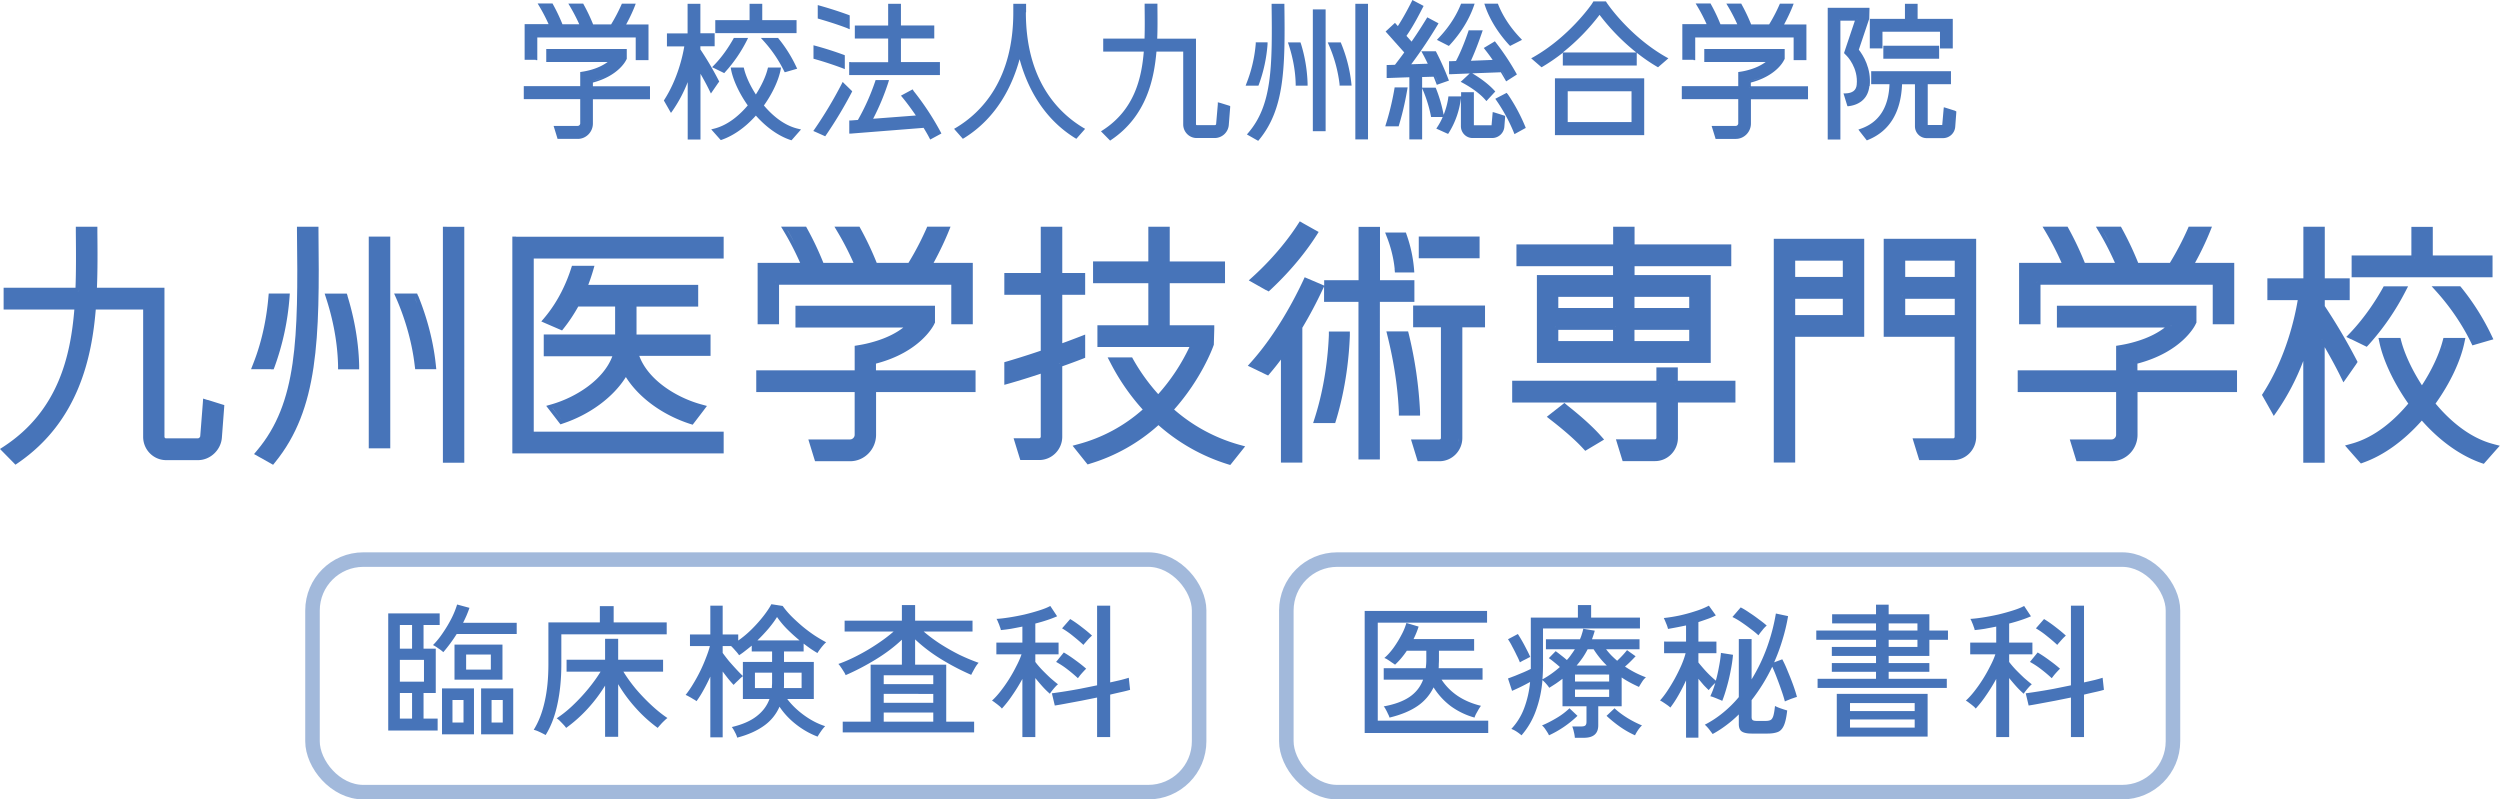 <svg width="172" height="55" fill="none" xmlns="http://www.w3.org/2000/svg"><g clip-path="url(#a)" fill="#4774B9"><path d="M21.911 15.601h-1.48v.261c.095 7.469.015 11.852-2.748 15.132l-.205.246.278.156.85.477.183.105.132-.164c2.99-3.675 3.078-8.453 2.99-15.952v-.26Zm-3.18 16.041Z"/><path d="M18.65 25.41h.176l.066-.17a17.91 17.91 0 0 0 1.026-4.764l.022-.283h-1.451l-.022.238c-.095 1.126-.352 2.848-1.055 4.614l-.14.358h1.378v.008Zm.073-4.949Zm5.197-.081-.06-.18h-1.524l.11.343c.345 1.059.77 2.72.813 4.614v.254h1.451v-.269c-.044-1.953-.461-3.667-.798-4.763h.007Zm-.243.081Zm5.086-.104-.066-.164h-1.583l.161.365c.455 1.051 1.041 2.698 1.26 4.614l.03.231h1.451l-.03-.29c-.204-1.983-.776-3.683-1.216-4.764l-.007.008Zm-.235.104c.06.134.11.276.169.433a50.26 50.26 0 0 1-.168-.433Zm-2.901-4.181h-.257v14.564h1.48V16.28h-1.223Zm5.1-.679h-.256v16.235h1.472V15.602h-1.216Zm4.778.679h-.257v14.915h14.54v-1.498H36.722V17.785h13.066v-1.498H35.505v-.008Z"/><path d="M48.886 24.516v-1.498h-5.093v-1.923h4.243v-1.498h-7.563c.125-.328.235-.656.33-.977l.096-.335h-1.547l-.058.178c-.286.895-.836 2.207-1.825 3.385l-.227.268.322.142.93.402.177.075.124-.157c.36-.454.69-.954.99-1.49h2.535v1.922h-4.91v1.499h4.72c-.601 1.625-2.514 2.832-4.185 3.31l-.366.104.234.305.638.828.11.141.168-.06c1.854-.618 3.46-1.803 4.331-3.197.887 1.416 2.529 2.616 4.426 3.227l.17.053.109-.142.638-.835.234-.313-.374-.104c-1.707-.462-3.664-1.67-4.28-3.34h4.903v.03ZM38.02 28.08l.63.828-.638-.828h.008Zm4.382-3.757s0 .045.007.068c0-.023 0-.045-.007-.068a.152.152 0 0 0-.118-.06c.044 0 .096.023.118.06Zm.022.135Zm1.29-.135a.152.152 0 0 1 .117-.06c-.044 0-.096.023-.117.06-.015.023 0 .045-.008.068 0-.023 0-.045.008-.068Zm118.4.715.088-.134-.073-.142a40.558 40.558 0 0 0-2.184-3.704v-.41h1.715v-1.499h-1.715v-3.548h-1.473v3.548h-2.477v1.499h2.089c-.198 1.177-.784 3.898-2.375 6.388l-.088.134.081.141.535.947.198.358.234-.335a16.333 16.333 0 0 0 1.796-3.444v6.999h1.473v-7.953c.403.693.776 1.379 1.099 2.035l.19.387.25-.35.63-.902.007-.015Zm-2.316-1.7a.14.14 0 0 0-.095.097c.015-.044.044-.09.095-.096Zm11.432-4.263h.257v-1.498h-4.111v-1.968h-1.473v1.967h-4.111v1.499h9.446-.008Zm-5.078-1.394c0 .045-.015.082-.044.104a.15.15 0 0 0 .044-.104Z"/><path d="m161.748 23.331.916.447.168.082.132-.141a17.133 17.133 0 0 0 2.514-3.638l.198-.38h-1.679l-.073.134c-.447.798-1.202 1.983-2.25 3.086l-.249.26.323.157v-.007Zm9.834 7.23c-1.751-.44-3.144-1.751-4.016-2.795.997-1.394 1.722-2.922 1.986-4.204l.066-.313h-1.509l-.052.194c-.234.91-.747 2.02-1.429 3.063-.674-1.043-1.194-2.154-1.429-3.063l-.051-.194h-1.51l.066.313c.264 1.26 1.012 2.825 1.986 4.204-.857 1.029-2.227 2.318-3.95 2.773l-.403.112.279.32.696.79.117.127.162-.06c1.407-.499 2.799-1.505 4.03-2.892 1.253 1.417 2.675 2.423 4.104 2.922l.161.053.11-.127.703-.798.286-.32-.41-.105h.007Zm-3.268-7.051a6.136 6.136 0 0 1-.169.522c.059-.18.125-.358.169-.522Zm3.202 7.305Zm-2.169-11.025-.081-.096h-1.971l.389.432c.652.73 1.582 1.923 2.323 3.444l.095.193.205-.06.945-.275.294-.082-.132-.276a16.667 16.667 0 0 0-2.067-3.28ZM14.283 27.52l-.308-.097-.022.328-.176 2.251c0 .075-.095.157-.168.157h-2.192c-.05 0-.102-.052-.102-.104V19.797H6.669c.051-1.26.044-2.482.03-3.824v-.372H5.217v.387c.014 1.364.022 2.601-.022 3.809H.249v1.498h4.866c-.256 3.1-1.055 6.932-4.851 9.422L0 30.889l.227.231.69.701.146.15.176-.12c4.22-2.892 5.085-7.387 5.35-10.555h3.26v8.759c0 .887.711 1.602 1.583 1.602h2.191c.843 0 1.576-.693 1.642-1.543l.154-2.035.014-.209-.198-.06-.945-.297-.007.007Zm-8.977-7.46c.08 0 .146-.067.146-.142a.142.142 0 0 1-.146.142Zm1.026 1.118c0-.075.073-.142.146-.142-.08 0-.139.06-.146.142Zm.227-1.118s-.037-.015-.051-.023c.014.008.036.023.05.023Zm46.783 2.25h.256v-2.72h11.85v2.72h1.48v-4.227h-2.697c.491-.894.85-1.707 1.019-2.124l.147-.365h-1.605l-.066.156c-.205.462-.63 1.372-1.224 2.333h-2.184a21.426 21.426 0 0 0-1.114-2.355l-.073-.134h-1.722l.234.395a19.36 19.36 0 0 1 1.078 2.094h-2.074a20.773 20.773 0 0 0-1.114-2.355l-.073-.134h-1.723l.235.395c.234.387.667 1.163 1.077 2.094h-2.924v4.227h1.224-.007Zm12.362-2.833c0-.044-.014-.082-.044-.104.03.03.044.067.044.104Zm-7.84-3.615Zm-3.672 0c.139.231.322.552.52.94a16.732 16.732 0 0 0-.528-.94h.008Zm-.85 3.615c0-.044.014-.082.044-.104a.149.149 0 0 0-.044.104Z"/><path d="M60.267 25.478v-.462c3.034-.79 3.935-2.587 3.98-2.661l.05-.105.03-.052v-1.163h-9.6v1.498h7.423c-.41.32-1.055.694-2.008.97-.373.111-.74.193-1.12.253l-.22.037v1.685H52.03v1.498h6.771v2.937c0 .171-.146.32-.315.32h-2.872l.102.336.3.976.06.187h2.41c.99 0 1.788-.82 1.788-1.82v-2.936h6.845v-1.498h-6.852Zm2.308-3.109v.045-.045c0-.014-.014-.022-.029-.037.007.015.022.023.03.037Zm77.555-.059h.256v-2.72h11.85v2.72h1.48v-4.227h-2.697a20.33 20.33 0 0 0 1.019-2.124l.146-.365h-1.604l-.066.156a20.278 20.278 0 0 1-1.224 2.333h-2.184a21.44 21.44 0 0 0-1.114-2.355l-.073-.134h-1.722l.234.395a19.99 19.99 0 0 1 1.077 2.094h-2.073a21.44 21.44 0 0 0-1.114-2.355l-.074-.134h-1.722l.235.395a19.99 19.99 0 0 1 1.077 2.094h-2.924v4.227h1.224-.007Zm12.362-2.833c0-.044-.014-.082-.044-.104.03.03.044.067.044.104Zm-7.841-3.615c.139.231.322.552.52.94a31.71 31.71 0 0 0-.52-.94Zm-3.671 0c.051.09.117.201.183.313-.066-.112-.132-.23-.183-.313Zm-.85 3.615c0-.044.014-.082.044-.104a.146.146 0 0 0-.044.104Z"/><path d="M147.055 25.478v-.462c3.048-.798 3.942-2.587 3.979-2.661l.051-.105.03-.052v-1.163h-9.6v1.498h7.423c-.41.32-1.055.694-2.008.97-.374.111-.74.193-1.121.253l-.22.037v1.685h-6.771v1.498h6.771v2.937c0 .171-.146.32-.315.32h-2.873l.103.336.3.976.059.187h2.411c.989 0 1.788-.82 1.788-1.82v-2.936h6.845v-1.498h-6.852Zm2.308-3.109s.015.06 0 .082v-.082a.117.117 0 0 0-.051-.067.147.147 0 0 1 .051.067Zm-2.455 2.416s-.058.03-.08.052a.19.19 0 0 1 .08-.052Zm.894-1.32ZM74.66 24.628v-1.61l-.345.134c-.425.164-.835.32-1.231.462v-3.332h1.575v-1.498h-1.575v-3.183h-1.48v3.183h-2.507v1.498h2.507v3.847c-1.092.372-1.92.618-2.323.737l-.184.053v1.558l.323-.09a52.765 52.765 0 0 0 2.184-.678v4.338c0 .052-.052.104-.103.104h-1.766l.103.336.3.976.059.187H71.5c.872 0 1.583-.723 1.583-1.603v-4.845c.447-.157.916-.328 1.414-.522l.169-.067-.008.015Zm-2.8.94c0-.053-.022-.098-.058-.12a.16.16 0 0 1 .058.12Zm1.063-.575s-.052.03-.074.052a.135.135 0 0 1 .074-.052Z"/><path d="M80.771 28.184c1.854-2.08 2.646-4.19 2.726-4.428l.015-.037v-.045l.03-1.029v-.268h-3.064v-2.892h3.803v-1.498h-3.803V15.6h-1.473v2.385h-3.803v1.499h3.803v2.892h-3.503v1.498h6.332a13.532 13.532 0 0 1-2.148 3.243 13.409 13.409 0 0 1-1.722-2.393l-.073-.134h-1.685l.197.38a15 15 0 0 0 2.214 3.205 10.895 10.895 0 0 1-4.434 2.385l-.388.105.249.313.674.842.11.134.161-.052a12.35 12.35 0 0 0 4.712-2.653 13.012 13.012 0 0 0 4.77 2.69l.17.052.11-.134.666-.835.25-.313-.382-.104a11.536 11.536 0 0 1-4.507-2.43l-.007.008Zm2.492-4.518c-.03.075-.125.336-.3.724a8.78 8.78 0 0 0 .3-.724Zm-1.114.164c-.044.09-.088.194-.14.299.052-.112.103-.21.14-.299Zm-2.353 5.174s-.066-.038-.095-.038a.14.14 0 0 1 .096.037Zm7.329-9.042.16.09.14-.128c1.583-1.483 2.587-2.847 3.151-3.734l.147-.231-.242-.134-.85-.477-.205-.12-.132.202c-.454.708-1.466 2.124-3.107 3.615l-.272.246.316.179.886.5.008-.008Zm4.55 2.848h-.249v.253c-.058 1.386-.27 3.496-.974 5.702l-.11.343h1.517l.058-.186c.697-2.296.902-4.443.953-5.844v-.269h-1.195Zm4.273-4.302.022.239h1.334l-.022-.284a9.464 9.464 0 0 0-.499-2.295l-.058-.172h-1.43l.14.358c.19.492.432 1.26.52 2.162l-.007-.008Zm.256-.03Z"/><path d="M97.31 20.774v-1.498h-2.366v-3.667H93.47v3.667h-2.367v.373l-.22-.097-.894-.38-.227-.097-.103.223c-.586 1.253-1.832 3.653-3.576 5.606l-.234.26.315.15.908.44.176.081.125-.149c.242-.283.49-.588.755-.946v7.089h1.473v-9.28a29.242 29.242 0 0 0 1.407-2.654l.088-.187v1.059h2.367v10.845h1.473V20.767h2.367l.007.007Zm-8.954 3.556s.03.052.03.09c0 0-.008-.06-.03-.09Z"/><path d="M97.7 28.601v-.268a28.347 28.347 0 0 0-.77-5.33l-.052-.201h-1.495l.081.328c.3 1.207.689 3.1.777 5.218v.245h1.458v.008Zm3.839-10.831h.257v-1.497h-4.185v1.497h3.928Z"/><path d="M97.48 21.02h-.257v1.498h1.913v7.611a.1.1 0 0 1-.103.104h-1.957l.103.336.3.976.06.187h1.494c.872 0 1.576-.723 1.576-1.603v-7.61h1.561V21.02h-4.69Zm2.879 9.109c0 .09-.007.186-.029.268.015-.09.029-.178.029-.268Zm10.619-11.815v.612h-5.24v6.045h11.96v-6.045h-5.24v-.611h6.654v-1.499h-6.654v-1.215h-1.473v1.215h-6.654v1.498h6.654-.007Zm5.24 5.151h-3.767v-.768h3.767v.768Zm-3.767-3.041h3.767v.768h-3.767v-.768Zm-.11-2.37s-.029.015-.044.015c.015 0 .029-.015.044-.015Zm-.147.149c0-.045.015-.082.044-.105a.15.15 0 0 0-.044.105Zm0 3.108c0 .045.015.082.044.104a.15.15 0 0 1-.044-.104Zm-4.983-.887h3.767v.768h-3.767v-.768Zm3.767 3.041h-3.767v-.768h3.767v.768Zm.103-1.029c.044 0 .08.015.102.045a.143.143 0 0 0-.102-.045h-3.98c-.058 0-.095.038-.124.09.022-.052.066-.09.124-.09h3.98Zm-3.298 5.412-.154-.127-.154.127-.791.619-.264.209.264.208c.542.418 1.553 1.23 2.242 1.983l.139.15.176-.105.85-.507.271-.164-.212-.239c-.718-.82-1.795-1.7-2.374-2.154h.007Zm-.154.209Z"/><path d="M115.433 26.193v-.917h-1.473v.917h-9.922v1.499h9.922v2.43a.1.1 0 0 1-.102.104h-2.682l.102.335.301.977.058.186h2.228c.872 0 1.576-.723 1.576-1.602v-2.43h3.957v-1.499h-3.965Zm-1.363.261s.052-.015.074-.03c-.022.015-.044.03-.074.03Zm1.254 0c-.044 0-.081-.015-.103-.044.029.03.066.044.103.044Zm6.969-10.025h-.257V31.82h1.473v-8.647h4.749V16.43h-5.973.008Zm1.216 1.505h3.276v1.118h-3.276v-1.118Zm3.276 3.742h-3.276v-1.118h3.276v1.118Zm.11-1.379h-3.488s-.052.008-.074.023a.123.123 0 0 1 .074-.023h3.488Zm2.96-3.868h-.256v6.745h4.88v6.88c0 .06-.044.105-.102.105h-2.792l.102.335.301.977.058.186h2.338c.872 0 1.576-.723 1.576-1.602V16.428h-6.105Zm1.224 1.505h3.408v1.118h-3.408v-1.118Zm0 3.742v-1.118h3.408v1.118h-3.408Zm3.518-1.379h-3.62c-.059 0-.096.037-.125.09.022-.053.066-.09.125-.09h3.62ZM88.366.26h-.88v.113c.06 4.338.008 6.887-1.611 8.773l-.088.104.117.067.579.328.08.045.059-.067c1.744-2.117 1.803-4.89 1.744-9.243V.261Zm-1.825 9.281a6.08 6.08 0 0 0 .997-1.7 6.365 6.365 0 0 1-.997 1.7Z"/><path d="M86.505 5.896h.073l.03-.074a10.19 10.19 0 0 0 .6-2.788v-.12h-.813v.105a9.55 9.55 0 0 1-.638 2.72l-.058.157h.806Zm2.99-2.907-.022-.074h-.865l.051.149c.205.626.462 1.61.484 2.72v.112h.82v-.112a10.274 10.274 0 0 0-.461-2.787l-.007-.008Zm2.777-.007-.03-.067h-.893l.066.156a9.6 9.6 0 0 1 .747 2.72v.098h.828l-.014-.127a10.014 10.014 0 0 0-.711-2.788l.007.008ZM90.433.648h-.11v8.379h.88V.648h-.77ZM93.357.26h-.11v9.333h.872V.261h-.762Zm-9.439 6.814-.132-.037v.141l-.117 1.357c0 .037-.044.074-.08.074h-1.261s-.044-.022-.044-.044V2.66h-2.668c.03-.708.022-1.409.015-2.184V.253h-.88v.232c.008.775.015 1.475-.007 2.169h-2.843v.894h2.792c-.147 1.79-.623 3.995-2.829 5.412l-.117.074.095.097.47.477.065.067.074-.052c2.455-1.655 2.953-4.241 3.114-6.075h1.84v5.01c0 .514.41.938.923.938h1.26a.976.976 0 0 0 .953-.902l.095-1.207v-.09l-.08-.03-.645-.2.007.007ZM76.399 9.54Zm7.76-.388ZM49.446 5.665l.037-.052-.03-.06A21.796 21.796 0 0 0 48.186 3.4v-.216h.982v-.895h-.982V.261h-.88v2.035h-1.421v.894h1.194c-.117.694-.462 2.244-1.37 3.668l-.037.06.037.059.366.641.088.15.103-.143a9.474 9.474 0 0 0 1.048-1.975V9.6h.879V5.077c.242.418.454.813.638 1.193l.08.164.103-.15.425-.618h.007Zm5.247-3.385h.11v-.894h-2.36V.261h-.872v1.125h-2.36v.895h5.482Z"/><path d="m50.487 2.609-.03.06c-.27.477-.718 1.192-1.355 1.84l-.11.112.139.068.623.305.073.037.051-.06a9.706 9.706 0 0 0 1.51-2.198l.08-.164h-.989.008Zm.813.112c-.03.06-.066.126-.102.201.036-.067.073-.142.102-.201Zm1.26 4.532c.58-.813 1.012-1.737 1.151-2.475l.022-.134h-.894l-.022.082c-.124.522-.425 1.163-.813 1.774-.396-.611-.69-1.252-.814-1.774l-.022-.082h-.894l.022.134c.14.738.572 1.655 1.15 2.475-.512.604-1.318 1.356-2.33 1.602l-.183.045.125.142.483.544.052.052.066-.022c.813-.284 1.627-.858 2.345-1.663.732.82 1.553 1.402 2.381 1.678l.066.022.051-.052.484-.552.125-.141-.183-.045c-1.034-.231-1.854-.992-2.375-1.61h.008Zm-.578.551c-.36.41-.74.768-1.136 1.051a4.825 4.825 0 0 1-1.217.649c.41-.142.821-.358 1.217-.649a6.785 6.785 0 0 0 1.136-1.05h.014-.014Zm.05 0h-.014.015Zm1.533-5.158-.037-.037h-1.18l.169.186a9 9 0 0 1 1.429 2.095l.044.082.088-.023.644-.186.125-.037-.059-.12a9.287 9.287 0 0 0-1.23-1.96h.007Zm-.96.075c.088.097.198.216.307.357-.117-.141-.22-.26-.307-.357ZM36.856 4.137h.11V2.579h6.771v1.558h.88V1.685h-1.54c.301-.545.507-1.03.602-1.275l.058-.157h-.952l-.03.068a11.45 11.45 0 0 1-.71 1.356h-1.239a12.185 12.185 0 0 0-.652-1.371l-.03-.06H39.1l.102.171c.11.187.389.664.652 1.253h-1.157a12.185 12.185 0 0 0-.653-1.372l-.029-.06h-1.026l.103.172c.139.231.403.693.652 1.252h-1.649v2.453h.77l-.008.022Zm6.09-2.34c-.015 0-.022 0-.03-.015 0 .007.015.014.03.014Zm-2.176 0h1.326s.007 0 .015-.008c0 0-.008.007-.015.007H40.77s-.008 0-.015-.007c0 0 .007.007.014.007Zm-2.111 0h1.326s.008 0 .015-.008c0 0-.007.007-.015.007H38.66s-.007 0-.015-.007c0 0 .008.007.015.007ZM37.201.372c.036.06.088.149.146.253a6.864 6.864 0 0 1-.146-.253Zm.681 1.423s.008 0 .015-.007c0 0-.008.007-.015.007Z"/><path d="M40.791 5.918V5.68c1.752-.462 2.258-1.49 2.28-1.536l.036-.067.015-.022v-.686h-5.54v.895h4.228c-.234.171-.593.38-1.114.529-.22.067-.447.112-.681.149l-.096.015v.969h-3.883v.894h3.883v1.67c0 .09-.08.172-.168.172h-1.664l.044.141.206.671.022.082h1.392c.572 0 1.04-.477 1.04-1.058v-1.67h3.928v-.895h-3.928v-.015Zm-1.04 2.848ZM40.022 6s-.015.038-.037.038c.022 0 .037-.015.037-.038Zm.66 0s.014.038.036.038c-.022 0-.036-.015-.036-.038Zm.022-.41s-.022.015-.022.03c0-.015.007-.03.022-.03.49-.126.886-.29 1.194-.47a4.47 4.47 0 0 1-1.194.47Zm75.817-1.453h.11V2.579h6.771v1.558h.879V1.685h-1.538c.3-.552.505-1.03.6-1.275l.059-.157h-.945l-.03.068c-.117.268-.366.805-.71 1.356h-1.239a12.282 12.282 0 0 0-.652-1.371l-.029-.06h-1.026l.102.171c.14.231.403.694.652 1.253h-1.157a11.567 11.567 0 0 0-.653-1.372l-.029-.06h-1.026l.103.172c.139.231.403.693.652 1.252h-1.671v2.453h.77l.007.022Zm6.09-2.34c-.015 0-.022 0-.03-.015 0 .007.015.014.03.014Zm-2.177 0h1.327s.007 0 .014-.008c0 0-.007.007-.014.007h-1.327s-.007 0-.014-.007c0 0 .007.007.014.007Zm-2.103 0h1.326s.008 0 .015-.008c0 0-.007.007-.015.007h-1.326s-.007 0-.015-.007c0 0 .008.007.015.007Zm-.784 0s.007 0 .015-.008c0 0-.008.007-.015.007Z"/><path d="M120.456 5.918V5.68c1.715-.447 2.228-1.424 2.279-1.536l.037-.067.015-.022v-.686h-5.533v.895h4.228c-.234.171-.593.38-1.114.529a4.37 4.37 0 0 1-.681.149l-.096.015v.969h-3.883v.894h3.883v1.67c0 .09-.08.172-.168.172h-1.664l.044.141.206.671.022.082h1.392c.572 0 1.041-.477 1.041-1.058v-1.67h3.927v-.895h-3.927l-.008-.015Zm-1.04 2.848ZM119.694 6s-.015.038-.037.038c.022 0 .037-.015.037-.038Zm.652 0s.015.038.037.038c-.022 0-.037-.015-.037-.038Zm.03-.41s-.022.015-.022.03c0-.015.007-.03.022-.03.491-.126.886-.29 1.194-.47a4.47 4.47 0 0 1-1.194.47ZM58.313 1.953l.147.06v-.955l-.074-.03A27.078 27.078 0 0 0 56.4.389L56.261.35v.925l.08.022c.514.15 1.269.38 1.965.648l.007.008Zm.037-.813Zm-.374 3.556.147.06v-.954l-.073-.03a23.5 23.5 0 0 0-1.942-.619l-.14-.037v.924l.08.022a25.34 25.34 0 0 1 1.928.634Zm-1.898-.745c.125.037.264.074.418.126-.154-.044-.293-.09-.418-.126Zm2.558 2.333-.059-.06-.498-.484-.103-.105-.066.134A28.73 28.73 0 0 1 56.034 8.9l-.08.112.124.052.616.276.08.037.052-.074a28.753 28.753 0 0 0 1.773-2.952l.037-.075v.008Zm-.103-2.013h-.11v.895h6.244V4.27h-2.682V2.646h2.293v-.894h-2.293V.26h-.88v1.498h-2.293v.895h2.293v1.625h-2.572V4.27Zm3.334-1.7s.015-.037.037-.037c-.022 0-.037.015-.037.038Zm-.652 0s-.015-.037-.037-.037c.023 0 .037.015.037.038Zm1.627 3.646-.059-.067-.08.044-.594.32-.124.068.087.104c.176.209.52.649.938 1.26l-2.938.224a16.14 16.14 0 0 0 1.048-2.512l.044-.15h-.924l-.022.075a15.129 15.129 0 0 1-1.194 2.669l-.491.037h-.103v.902h.118l4.997-.395c.162.268.294.492.404.708l.05.097.096-.052.579-.313.095-.053-.051-.097a18.7 18.7 0 0 0-1.89-2.862l.014-.007Zm.337 1.766v.015-.015Zm.447.708s-.014-.015-.03-.015c.016 0 .023 0 .03.015ZM110.614.29l-.095-.141-.029-.052h-.865l-.029.052-.095.15c-.066.089-1.569 2.25-4.016 3.637l-.14.074.118.104.535.463.058.052.066-.037a12.93 12.93 0 0 0 1.4-.962v.88h5.086v-.88c.425.335.886.663 1.399.962l.066.037.059-.052.535-.463.117-.104-.139-.074c-2.455-1.387-3.957-3.541-4.023-3.638l-.008-.007Zm-.579.582h.03s.022 0 .029.015c0-.008-.015-.015-.029-.015h-.03s-.021 0-.029.015c0-.008.015-.015.029-.015Zm2.448 2.736h-4.961a14.52 14.52 0 0 0 2.528-2.587 14.52 14.52 0 0 0 2.528 2.587h-.095ZM107.09 5.39h-.11v3.905h6.141V5.39h-6.031Zm5.159 3.01h-4.39V6.277h4.39v2.125Zm.11-2.198s-.015-.038-.037-.038h-4.543s-.037.015-.037.038c0 0 .015-.038.037-.038h4.543s.037.015.037.038ZM70.595.842V.261h-.88V.85c0 4.606-2.146 6.865-3.956 7.946l-.118.067.088.104.455.514.058.068.08-.045c2.31-1.424 3.35-3.69 3.826-5.434.47 1.744 1.517 4.01 3.826 5.434l.08.045.059-.068.454-.514.088-.104-.117-.067C72.735 7.715 70.58 5.456 70.58.85l.014-.008Zm25.451 5.173h-.095l-.015.09c-.08.484-.271 1.453-.586 2.437l-.044.15h.923l.022-.083c.315-1.036.491-1.99.572-2.467l.022-.127h-.799Zm.095 2.565Zm2.719-5.837.132.067.616.313.073.037.059-.06c1.033-1.117 1.48-2.168 1.663-2.697l.051-.15h-.93l-.03.068c-.183.462-.623 1.371-1.531 2.31l-.103.112Zm1.026-1.066c-.22.328-.498.678-.843 1.029.345-.358.623-.708.843-1.029Zm3.95 1.423.059.06.073-.037.615-.313.132-.067-.102-.112c-.909-.939-1.349-1.848-1.532-2.31l-.029-.068h-.931l.051.15c.176.529.631 1.58 1.664 2.698Zm.073-.074c-.19-.208-.359-.41-.513-.603.154.2.323.402.513.603Zm-2.85-.961-.03.074c-.161.477-.491 1.38-.857 2.058l-.374.015h-.102v.894h.117l1.304-.052-.505.47-.118.104.14.074c.3.164 1.062.597 1.553 1.163l.081.09.08-.09.455-.492.073-.074-.066-.075c-.491-.537-1.15-.961-1.517-1.178l1.964-.074c.117.194.213.358.308.522l.058.104.096-.06.557-.357.088-.06-.052-.09a16.816 16.816 0 0 0-1.407-2.116l-.058-.075-.081.052-.572.343-.109.067.08.104c.176.224.359.463.528.716l-1.495.06c.352-.76.645-1.61.762-1.946l.051-.149h-.923l-.029-.022Zm2.586 3.369c-.095-.171-.205-.35-.329-.567.132.21.234.388.329.567Zm-.842-2.46c.095.12.19.254.3.403-.11-.15-.212-.284-.3-.403Zm.916 3.496-.059-.082-.088.045-.586.305-.11.06.073.104a11.62 11.62 0 0 1 1.202 2.214l.044.112.11-.06.579-.32.088-.045-.037-.097a12.275 12.275 0 0 0-1.216-2.25v.014Zm-.682.373s.059.082.088.134a1.946 1.946 0 0 1-.088-.134Z"/><path d="m102.832 7.745-.132-.038-.015.142-.066.768h-1.216V6.343h-.879v.291h-.873l-.014.097c-.03.26-.125.693-.315 1.17a9.605 9.605 0 0 0-.52-1.804l-.03-.067h-.93V5.3l.79-.023c.067.157.125.313.184.463l.037.096.102-.037.623-.216.11-.037-.044-.112a18.79 18.79 0 0 0-.828-1.849l-.03-.06h-.996l.088.165c.088.156.213.402.352.693l-1.136.037a32.2 32.2 0 0 0 1.817-2.713l.059-.104-.103-.053-.586-.313-.088-.044-.051.09c-.169.275-.513.841-1.026 1.58l-.352-.396c.491-.7.946-1.602 1.129-1.96l.051-.097-.095-.052-.58-.306L97.176 0l-.052.104c-.19.38-.564 1.096-.952 1.692l-.125-.141-.073-.082-.08.074-.484.448-.081.074.073.082 1.21 1.357c-.184.26-.404.544-.638.85l-.462.014h-.11v.895h.11l1.451-.052v4.278h.88V6.068l.043.104c.14.32.396.984.557 1.789l.015.09h.799a4.187 4.187 0 0 1-.367.685l-.073.112.117.052.609.276.087.037.052-.082a5.717 5.717 0 0 0 .828-2.385v1.938c0 .447.359.812.799.812h1.363a.842.842 0 0 0 .828-.775l.051-.656v-.09l-.08-.029-.66-.209.022.008ZM98.699 5.15s.022.007.03.022c.072.172.146.343.204.514-.066-.164-.132-.335-.205-.514 0-.015-.014-.022-.03-.022Zm30.705-1.818h.11V2.184h3.957v1.148h.88V1.297h-2.419V.261h-.872v1.036h-2.418v2.035h.762Z"/><path d="M129.573 3.146v.894h3.839v-.894h-3.839Zm4.953 4.479-.659-.208-.132-.038-.015.135-.095 1.088h-.997v-2.81h1.598v-.895h-5.489v.895h1.26c-.058 1.602-.725 2.638-1.993 3.07l-.146.053.095.127.432.551.052.067.073-.03c1.48-.596 2.272-1.885 2.352-3.83h.887v2.89c0 .448.359.813.799.813h1.143a.842.842 0 0 0 .828-.775l.073-.977v-.09l-.08-.03.014-.007Zm-4.404-1.908s0-.015-.007-.022c0 0 .007.015.007.022Z"/><path d="M128.635 5.918c.124-1.222-.462-2.131-.748-2.497l.718-2.139v-.03l.015-.604V.537h-2.873V9.6h.872V1.424h.997l-.725 2.161-.022.067.051.053.146.149s.799.812.675 1.982c-.037.38-.294.574-.763.59h-.146l.044.141.198.648.029.09h.088c.828-.104 1.341-.604 1.422-1.38l.022-.007Zm-.11-.007c.014-.15.022-.298.014-.44 0 .142 0 .29-.014.44Zm-1.356-2.147s.051.052.132.157c-.073-.097-.132-.157-.132-.157Zm.601-2.437s-.015-.015-.029-.015h-1.18s-.037.015-.037.037c0-.022.015-.037.037-.037h1.18s.022 0 .029.015c0 .007.007.022 0 .03v-.03Z"/></g><rect x="21.5" y="38.5" width="61" height="16" rx="3.5" stroke="#4774B9" stroke-opacity=".5"/><path d="M26.71 50.26V42.2h3.54v.8h-1.11v1.63h.84v3.05h-.84v1.76h.97v.82h-3.4Zm4.56-3.5v-2.41h3.3v2.41h-3.3Zm1.83 3.76v-3.16h2.21v3.16H33.1Zm-2.69 0v-3.16h2.2v3.16h-2.2Zm.09-5.65a2.192 2.192 0 0 0-.34-.26 2.374 2.374 0 0 0-.37-.23c.24-.24.467-.52.68-.84.22-.32.417-.65.59-.99a6.02 6.02 0 0 0 .39-.96l.85.23a8.53 8.53 0 0 1-.2.52c-.073.167-.153.337-.24.51h3.69v.77h-4.13a10.716 10.716 0 0 1-.92 1.25Zm-2.99 2.03h1.66v-1.5h-1.66v1.5Zm4.56-.83h1.7v-1.04h-1.7v1.04Zm-4.56 3.37h.84v-1.76h-.84v1.76Zm0-4.81h.84V43h-.84v1.63Zm6.31 5.08h.77v-1.55h-.77v1.55Zm-2.69 0h.76v-1.55h-.76v1.55Zm10.5.98v-3.52a10.467 10.467 0 0 1-1.2 1.59 9.73 9.73 0 0 1-1.48 1.32 1.558 1.558 0 0 0-.17-.21 8.98 8.98 0 0 0-.25-.26 1.263 1.263 0 0 0-.23-.19 8.01 8.01 0 0 0 1.11-.89c.38-.36.737-.743 1.07-1.15.333-.407.613-.797.84-1.17h-2.34v-.82h2.65v-1.44h.9v1.44h3.09v.82h-2.73c.227.373.507.763.84 1.17.34.4.7.777 1.08 1.13.38.353.75.65 1.11.89-.06.04-.137.107-.23.2a3.31 3.31 0 0 0-.26.27c-.08.087-.14.157-.18.21a9.646 9.646 0 0 1-1.51-1.37 10.173 10.173 0 0 1-1.21-1.64v3.62h-.9Zm-4.09-.12a6.838 6.838 0 0 0-.57-.28 2.007 2.007 0 0 0-.25-.08c.333-.533.583-1.173.75-1.92.173-.747.26-1.613.26-2.6v-2.87h3.54V41.7h.95v1.12h3.65v.82h-7.25v2.06c0 1.007-.09 1.923-.27 2.75-.173.82-.443 1.527-.81 2.12Zm13.18.18a1.674 1.674 0 0 0-.16-.38 2.185 2.185 0 0 0-.21-.35c.713-.167 1.28-.413 1.7-.74.427-.327.723-.723.89-1.19h-1.83v-1.57a2.25 2.25 0 0 0-.2.17c-.08.08-.163.16-.25.24l-.19.19c-.1-.107-.217-.24-.35-.4a17.69 17.69 0 0 1-.4-.52v4.53h-.85v-4.18c-.147.32-.303.63-.47.93-.16.293-.32.547-.48.76a1.277 1.277 0 0 0-.22-.14 4.11 4.11 0 0 0-.29-.17 2 2 0 0 0-.24-.12c.173-.213.343-.46.51-.74a10.692 10.692 0 0 0 .89-1.81c.12-.3.21-.57.27-.81h-1.37v-.8h1.4v-1.98h.85v1.98h1.07v.42c.333-.233.647-.497.94-.79.3-.3.567-.6.8-.9.233-.3.413-.57.54-.81l.78.12c.153.22.347.45.58.69.233.233.487.467.76.7.273.227.553.437.84.63.287.187.557.347.81.48-.053.04-.123.11-.21.21-.08.093-.157.19-.23.29-.073.1-.127.18-.16.24a9.864 9.864 0 0 1-.46-.29c-.16-.113-.323-.233-.49-.36v.54h-1.35v.72h2.05v2.55h-1.83c.307.407.693.78 1.16 1.12.467.34.95.59 1.45.75a2.694 2.694 0 0 0-.29.36 4.04 4.04 0 0 0-.23.36c-.527-.2-1.02-.48-1.48-.84-.46-.36-.84-.767-1.14-1.22a3.126 3.126 0 0 1-1.08 1.32c-.487.347-1.097.617-1.83.81Zm.39-4.24v-.97h2.01v-.72h-1.4v-.4c-.147.12-.293.237-.44.35-.14.113-.283.217-.43.31a2.647 2.647 0 0 0-.25-.31c-.12-.14-.22-.247-.3-.32h-.58v.47c.12.167.263.353.43.56.173.2.347.393.52.58.173.187.32.337.44.45Zm1-2.45h2.9c-.3-.247-.59-.51-.87-.79a5.97 5.97 0 0 1-.68-.82c-.153.247-.347.51-.58.79-.233.273-.49.547-.77.82Zm1.82 3.28h1.22v-1.06h-1.21v.88c0 .06-.003.12-.01.18Zm-1.99 0h1.16c.007-.06.01-.12.01-.18.007-.06.01-.12.01-.18v-.7h-1.18v1.06Zm6.04 3.05v-.74h1.92v-3.92h2.15v-1.72c-.513.487-1.113.94-1.8 1.36-.687.42-1.377.78-2.07 1.08a1.278 1.278 0 0 0-.14-.26c-.06-.1-.123-.197-.19-.29a1.507 1.507 0 0 0-.17-.22c.42-.147.86-.34 1.32-.58.467-.24.913-.503 1.34-.79.433-.287.813-.573 1.14-.86h-3.37v-.75h3.94v-1.07h.91v1.07h3.95v.75h-3.36c.34.293.72.577 1.14.85.427.273.867.523 1.32.75.46.22.9.403 1.32.55a1.73 1.73 0 0 0-.18.23c-.067.107-.13.217-.19.33-.06.107-.107.197-.14.27a16.62 16.62 0 0 1-2.07-1.08 10.96 10.96 0 0 1-1.79-1.36v1.74h2.14v3.92h1.92v.74h-9.04Zm2.82-.74h3.41v-.63H60.8v.63Zm0-1.3h3.41v-.61H60.8v.61Zm0-1.28h3.41v-.61H60.8v.61Zm9.54 3.64v-4c-.213.393-.45.777-.71 1.15a7.704 7.704 0 0 1-.7.89 1.112 1.112 0 0 0-.18-.18 4.213 4.213 0 0 0-.27-.21 1.862 1.862 0 0 0-.23-.16c.18-.16.37-.367.57-.62a9.977 9.977 0 0 0 1.09-1.72c.16-.3.283-.58.37-.84h-1.73v-.81h1.79v-1.1c-.267.053-.527.103-.78.15-.253.04-.487.07-.7.09a1.028 1.028 0 0 0-.07-.23 2.472 2.472 0 0 0-.12-.31 1.065 1.065 0 0 0-.11-.23c.24-.013.53-.047.87-.1.34-.053.69-.12 1.05-.2.36-.087.697-.18 1.01-.28.32-.1.577-.203.77-.31l.47.71a7.39 7.39 0 0 1-.68.26c-.26.087-.533.167-.82.24v1.31h1.6v.81h-1.6v.52c.107.147.253.32.44.52.193.2.39.393.59.58.207.18.383.327.53.44-.047.033-.11.093-.19.18a4.5 4.5 0 0 0-.22.26 2.808 2.808 0 0 0-.15.21 6.048 6.048 0 0 1-.48-.47c-.18-.2-.353-.403-.52-.61v4.06h-.89Zm5.14 0v-2.72c-.36.073-.723.147-1.09.22l-1.02.19c-.313.06-.58.107-.8.14l-.2-.84a39 39 0 0 0 1.93-.31c.4-.08.793-.16 1.18-.24v-5.48h.9v5.28c.273-.06.523-.117.75-.17.227-.06.403-.11.53-.15l.09.83c-.153.047-.35.097-.59.15-.24.053-.5.113-.78.18v2.92h-.9Zm-.94-6.34c-.207-.193-.44-.393-.7-.6a5.82 5.82 0 0 0-.77-.54l.56-.64c.253.153.517.337.79.55.28.213.517.41.71.59a3.78 3.78 0 0 0-.2.19c-.08.087-.157.173-.23.26-.073.08-.127.143-.16.19Zm-.38 2.29a10.095 10.095 0 0 0-.71-.6 5.734 5.734 0 0 0-.79-.52l.53-.65c.253.147.523.327.81.54.287.207.53.4.73.58-.047.04-.11.103-.19.19-.073.08-.147.163-.22.25l-.16.21Z" fill="#4774B9"/><rect x="88.5" y="38.5" width="61" height="16" rx="3.5" stroke="#4774B9" stroke-opacity=".5"/><path d="M93.89 50.43v-8.4h8.42v.81h-7.52v6.74h7.6v.85h-8.5Zm1.71-1.06a1.302 1.302 0 0 0-.11-.26 3.153 3.153 0 0 0-.15-.3.932.932 0 0 0-.14-.21c.733-.133 1.32-.347 1.76-.64.447-.3.763-.7.95-1.2H95.2v-.79h2.89a3.906 3.906 0 0 0 .04-.6v-.6h-1.34c-.24.36-.51.68-.81.96a3.873 3.873 0 0 0-.22-.15 6.885 6.885 0 0 0-.28-.19.996.996 0 0 0-.24-.12c.207-.173.413-.4.62-.68.207-.287.39-.583.55-.89a4.11 4.11 0 0 0 .35-.84l.84.25c-.087.28-.203.567-.35.86h4.17v.8H99v.6c0 .1-.003.2-.01.3 0 .1-.003.2-.01.3H102v.79h-2.82c.287.44.657.813 1.11 1.12.46.307.993.533 1.6.68-.04.053-.093.133-.16.24l-.18.32c-.053.107-.087.19-.1.25a5.063 5.063 0 0 1-1.64-.79 4.833 4.833 0 0 1-1.18-1.29 3.26 3.26 0 0 1-1.1 1.28c-.493.34-1.137.607-1.93.8Zm12.75 1.39a2.322 2.322 0 0 0-.07-.41 2.066 2.066 0 0 0-.11-.37h.61c.133 0 .227-.02.28-.06.06-.047.09-.133.09-.26v-1.07h-1.65V46.7c-.14.107-.287.213-.44.32-.153.1-.31.2-.47.3a2.435 2.435 0 0 0-.21-.27 2.35 2.35 0 0 0-.26-.26 7.882 7.882 0 0 1-.46 2.13 5.276 5.276 0 0 1-.98 1.67 3.088 3.088 0 0 0-.33-.25 1.786 1.786 0 0 0-.37-.19c.387-.413.68-.887.88-1.42a6.874 6.874 0 0 0 .41-1.81 13.18 13.18 0 0 1-1.24.61l-.28-.85.5-.19.58-.24c.2-.087.363-.163.49-.23v-3.53h3.24v-.86h.91v.86h3.36v.75h-6.67v2.5a12.626 12.626 0 0 1-.04 1 6.555 6.555 0 0 0 1.2-.85 8.087 8.087 0 0 0-.38-.32 4.792 4.792 0 0 0-.38-.29l.47-.48c.113.08.24.177.38.29.14.107.27.213.39.32.107-.113.203-.233.29-.36.093-.127.18-.253.26-.38h-1.99v-.69h2.34c.053-.113.097-.23.13-.35.04-.12.073-.243.1-.37l.79.13c-.027.1-.057.2-.09.3-.033.1-.067.197-.1.29h3.27v.69h-2.3c.113.147.233.287.36.42.127.127.26.25.4.37.24-.22.467-.463.68-.73l.59.42c-.1.107-.213.223-.34.35a6.75 6.75 0 0 1-.39.36c.453.307.933.553 1.44.74a1.26 1.26 0 0 0-.26.3 9.309 9.309 0 0 0-.22.36 9.844 9.844 0 0 1-.61-.3 6.42 6.42 0 0 1-.58-.35v1.98h-1.61v1.31c0 .573-.33.86-.99.86h-.62Zm4.14-.17a6.249 6.249 0 0 1-1.05-.6 8.673 8.673 0 0 1-.91-.74l.55-.52c.24.227.537.45.89.67a7.18 7.18 0 0 0 1 .51c-.08.067-.173.177-.28.33-.1.153-.167.27-.2.35Zm-5.92 0a1.28 1.28 0 0 0-.12-.22 4.392 4.392 0 0 0-.18-.27 1.028 1.028 0 0 0-.18-.19c.32-.133.653-.303 1-.51a4.79 4.79 0 0 0 .89-.67l.55.52a7.116 7.116 0 0 1-1.96 1.34Zm-2-5.02a4.905 4.905 0 0 0-.23-.5 9.415 9.415 0 0 0-.3-.59 4.02 4.02 0 0 0-.29-.5l.68-.36a11.588 11.588 0 0 1 .59 1.04c.107.2.193.38.26.54-.053.02-.127.057-.22.11l-.28.14a3.68 3.68 0 0 0-.21.12Zm3.9.22h2.08c-.34-.327-.643-.7-.91-1.12h-.41a5.729 5.729 0 0 1-.35.59c-.127.18-.263.357-.41.53Zm-.11 2.16h2.35v-.51h-2.35v.51Zm0-1.06h2.35v-.48h-2.35v.48Zm9.47 3.61-.24-.32c-.1-.127-.2-.233-.3-.32a7 7 0 0 0 1.26-.83c.393-.32.753-.677 1.08-1.07v-3.99h.88v2.77c.427-.693.78-1.427 1.06-2.2.28-.78.483-1.557.61-2.33l.84.18c-.093.553-.223 1.1-.39 1.64-.16.533-.35 1.047-.57 1.54l.56-.21c.127.233.253.51.38.83.133.313.257.627.37.94.113.313.2.587.26.82-.06.013-.143.04-.25.08a3.105 3.105 0 0 0-.32.12c-.107.04-.193.077-.26.11a9.401 9.401 0 0 0-.23-.74c-.1-.293-.207-.587-.32-.88-.113-.3-.22-.557-.32-.77a12.41 12.41 0 0 1-1.42 2.3v1.16c0 .1.023.17.07.21.053.04.153.06.3.06h.59c.147 0 .26-.02.34-.06.08-.04.143-.13.19-.27.047-.147.087-.38.12-.7.093.053.227.11.4.17.173.06.32.107.44.14-.053.48-.133.833-.24 1.06-.107.227-.25.37-.43.43-.18.067-.413.1-.7.1h-1.07c-.313 0-.54-.047-.68-.14-.14-.093-.21-.267-.21-.52v-.66a7.66 7.66 0 0 1-.87.75c-.3.227-.61.427-.93.6Zm-1.83.25v-3.94c-.167.367-.347.717-.54 1.05a7.209 7.209 0 0 1-.54.82 1.786 1.786 0 0 0-.21-.17 6.885 6.885 0 0 0-.28-.19 2.558 2.558 0 0 0-.22-.13c.16-.173.327-.39.5-.65s.343-.54.51-.84c.167-.307.317-.61.45-.91.133-.307.233-.59.3-.85h-1.48v-.8H116v-1.11a30.499 30.499 0 0 1-1.24.24 2.304 2.304 0 0 0-.13-.38 5.468 5.468 0 0 0-.16-.37c.327-.033.683-.09 1.07-.17.393-.087.77-.19 1.13-.31a5.46 5.46 0 0 0 .9-.37l.48.67a4.406 4.406 0 0 1-.56.24c-.207.073-.42.147-.64.22v1.34h1.24v.8h-1.24v.64c.113.14.24.29.38.45a7.55 7.55 0 0 0 .82.8c.087-.313.16-.64.22-.98.067-.34.11-.65.13-.93l.83.13c-.027.333-.08.697-.16 1.09-.073.393-.163.773-.27 1.14-.1.36-.203.673-.31.94a1.915 1.915 0 0 0-.25-.11 6.407 6.407 0 0 0-.32-.13 2.023 2.023 0 0 0-.25-.08c.053-.113.11-.247.17-.4.06-.16.117-.33.17-.51a2.35 2.35 0 0 0-.26.26c-.087.1-.15.177-.19.23a8.34 8.34 0 0 1-.34-.34 34.39 34.39 0 0 1-.37-.44v4.05H116Zm4.98-7.04c-.147-.14-.33-.29-.55-.45-.213-.167-.43-.323-.65-.47a4.48 4.48 0 0 0-.59-.34l.57-.66c.187.093.39.217.61.37.227.147.443.3.65.46.213.153.39.293.53.42a1.93 1.93 0 0 0-.31.33 4.68 4.68 0 0 0-.26.34Zm4.07 3.62v-.63h4.02v-.48h-3.04v-.6h3.04v-.49h-3.04v-.62h3.04v-.49h-4.11v-.64h4.11v-.49h-3.02v-.63h3.02v-.66h.87v.66h2.8v1.12h1.28v.64h-1.28v1.11h-2.8v.49h2.8v.6h-2.8v.48h4v.63h-8.89Zm1.32 3.35v-2.94h6.25v2.94h-6.25Zm.91-.62h4.45v-.56h-4.45v.56Zm0-1.14h4.45v-.55h-4.45v.55Zm2.66-4.41h1.98v-.49h-1.98v.49Zm0-1.13h1.98v-.49h-1.98v.49Zm7.4 7.33v-4c-.213.393-.45.777-.71 1.15a7.704 7.704 0 0 1-.7.89 1.087 1.087 0 0 0-.18-.18 4.387 4.387 0 0 0-.27-.21 1.84 1.84 0 0 0-.23-.16c.18-.16.37-.367.57-.62a9.977 9.977 0 0 0 1.09-1.72c.16-.3.283-.58.37-.84h-1.73v-.81h1.79v-1.1c-.267.053-.527.103-.78.15-.253.04-.487.07-.7.09a1.045 1.045 0 0 0-.07-.23 2.383 2.383 0 0 0-.12-.31 1.08 1.08 0 0 0-.11-.23c.24-.013.53-.047.87-.1.34-.053.69-.12 1.05-.2.36-.087.697-.18 1.01-.28.32-.1.577-.203.77-.31l.47.71c-.193.087-.42.173-.68.26-.26.087-.533.167-.82.24v1.31h1.6v.81h-1.6v.52c.107.147.253.32.44.52.193.2.39.393.59.58.207.18.383.327.53.44-.047.033-.11.093-.19.18a4.5 4.5 0 0 0-.22.26 2.641 2.641 0 0 0-.15.21 6.153 6.153 0 0 1-.48-.47c-.18-.2-.353-.403-.52-.61v4.06h-.89Zm5.14 0v-2.72c-.36.073-.723.147-1.09.22l-1.02.19c-.313.06-.58.107-.8.14l-.2-.84a38.814 38.814 0 0 0 1.93-.31c.4-.08.793-.16 1.18-.24v-5.48h.9v5.28c.273-.06.523-.117.75-.17.227-.06.403-.11.53-.15l.09.83c-.153.047-.35.097-.59.15-.24.053-.5.113-.78.18v2.92h-.9Zm-.94-6.34c-.207-.193-.44-.393-.7-.6a5.84 5.84 0 0 0-.77-.54l.56-.64c.253.153.517.337.79.55.28.213.517.41.71.59a3.78 3.78 0 0 0-.2.19c-.08.087-.157.173-.23.26-.073.08-.127.143-.16.19Zm-.38 2.29a10.095 10.095 0 0 0-.71-.6 5.752 5.752 0 0 0-.79-.52l.53-.65c.253.147.523.327.81.54.287.207.53.4.73.58-.047.04-.11.103-.19.19-.073.08-.147.163-.22.25l-.16.21Z" fill="#4774B9"/><defs><clipPath id="a"><path fill="#fff" d="M0 0h172v32H0z"/></clipPath></defs></svg>